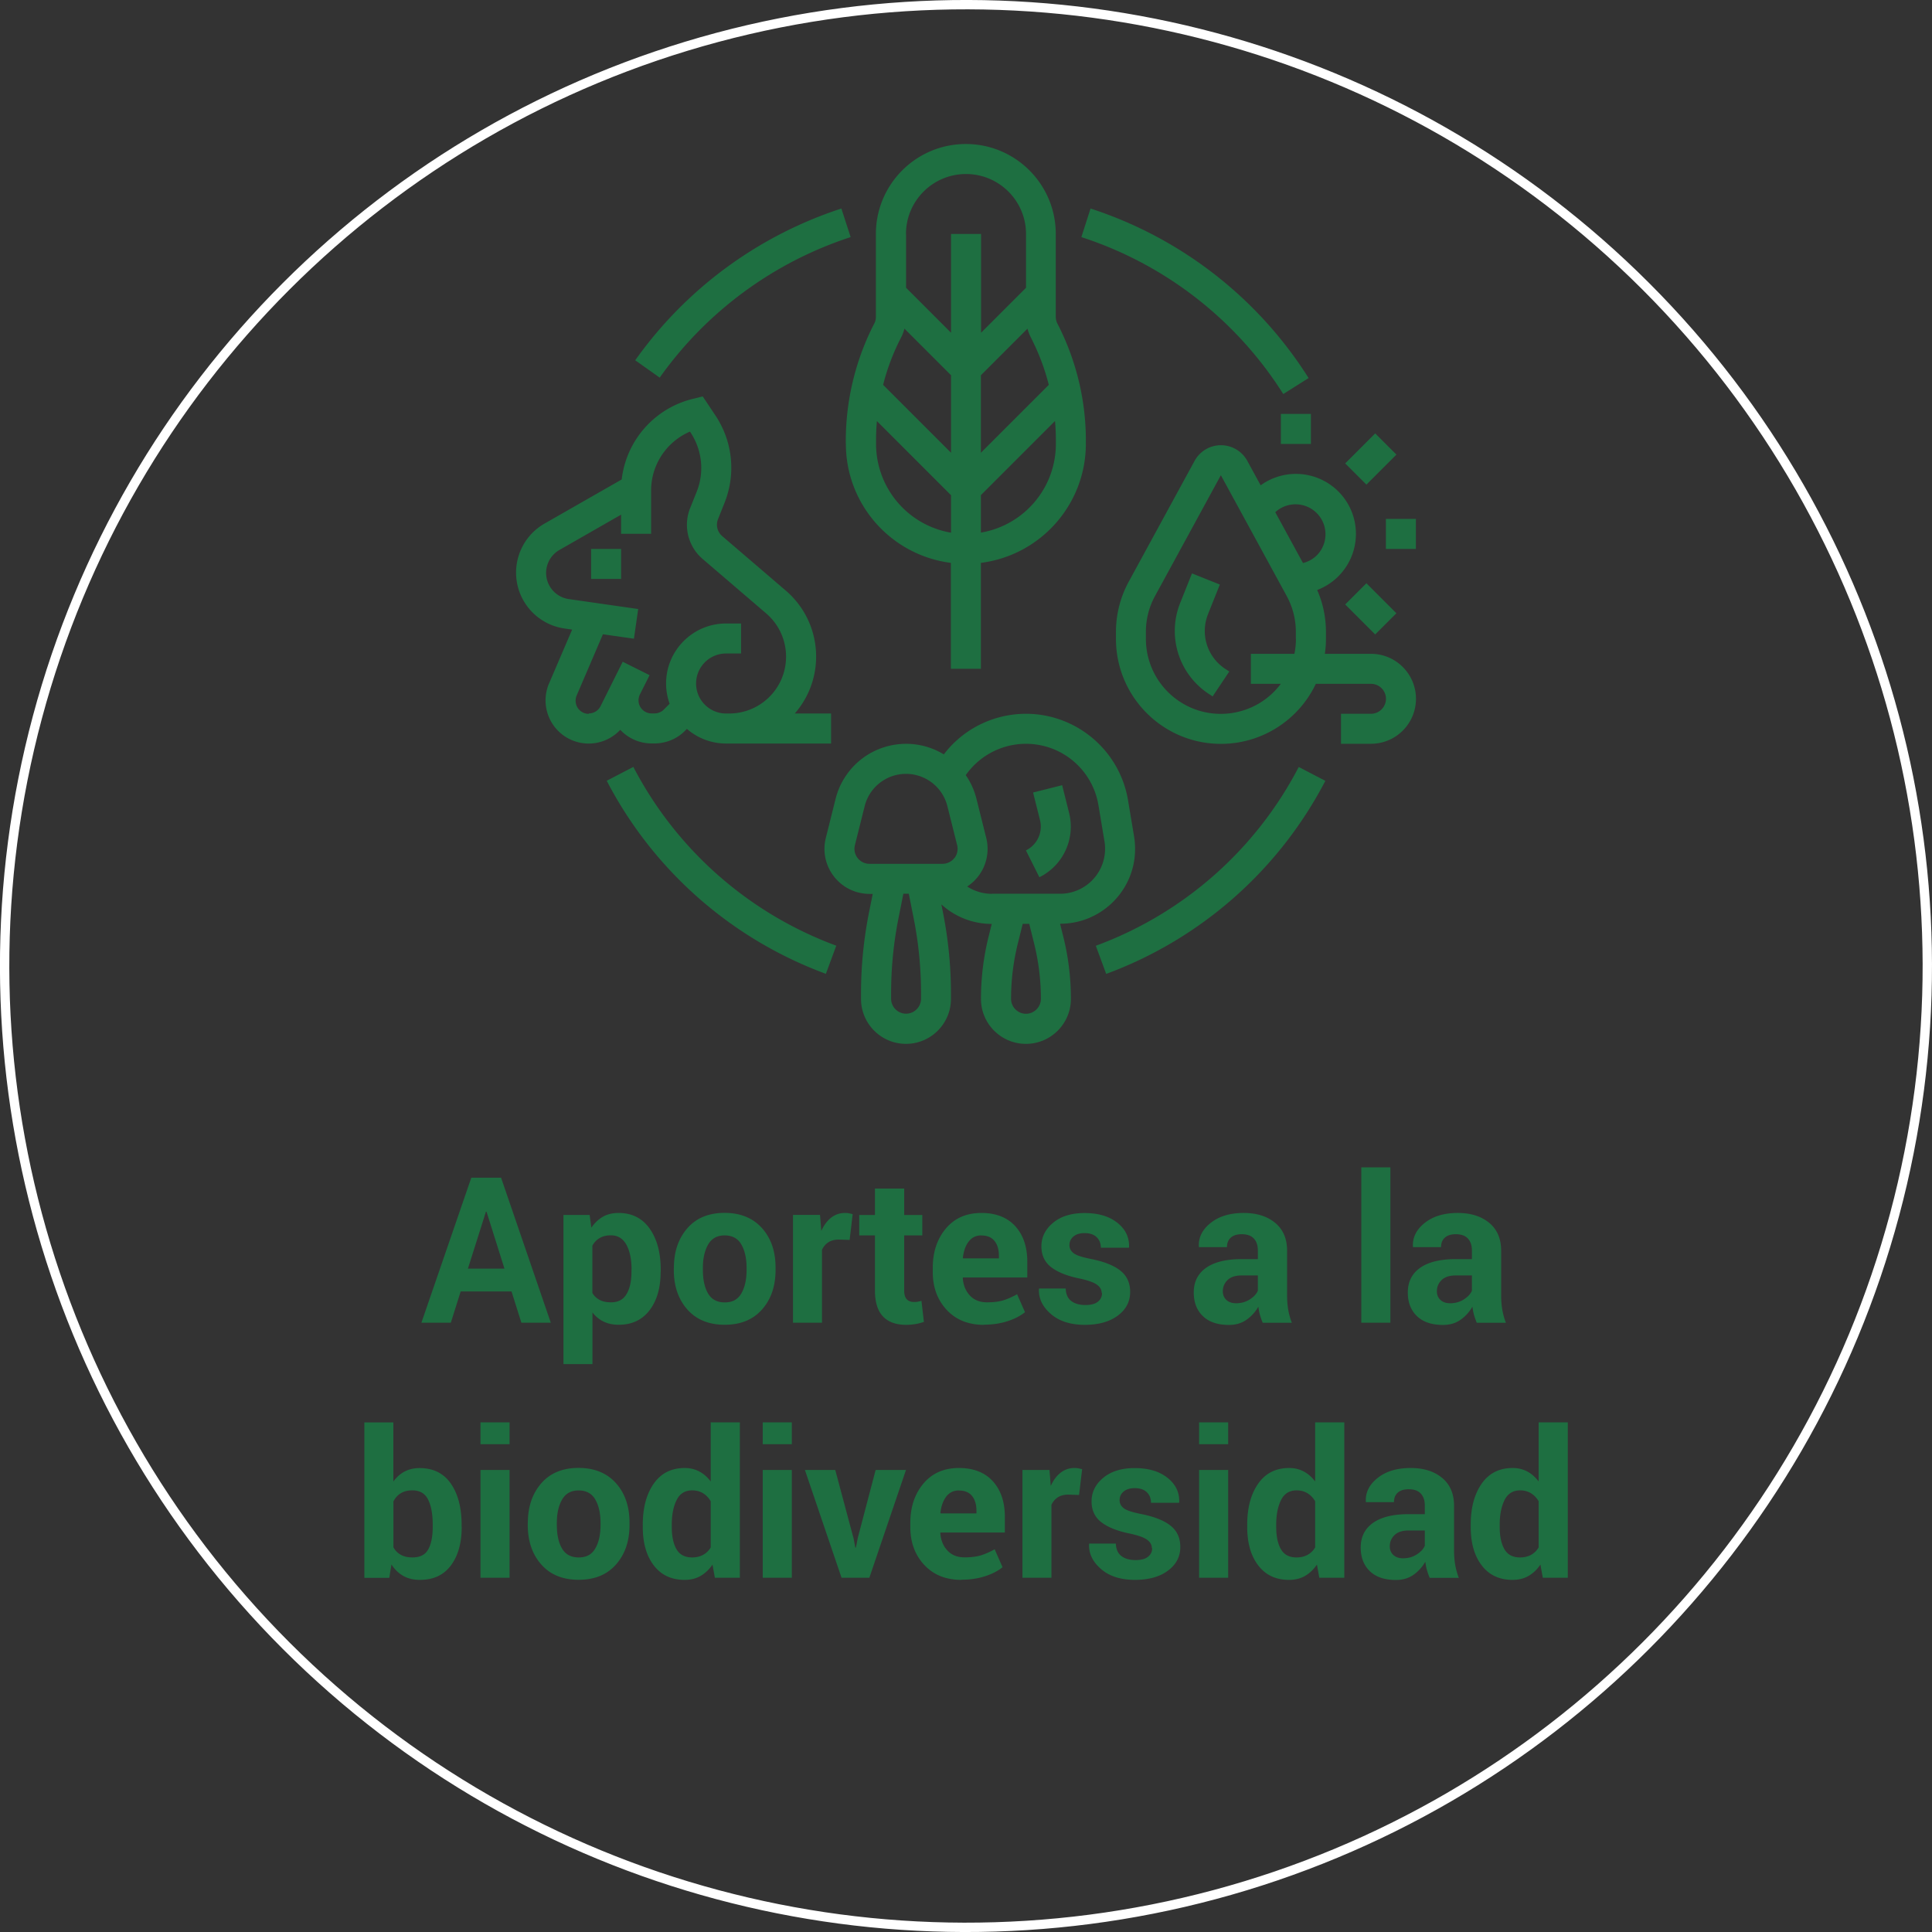 <svg id="Layer_2" data-name="Layer 2" xmlns="http://www.w3.org/2000/svg" viewBox="0 0 227.26 227.26"><rect x="0" y="0" width="227.26" height="227.26" fill="#333333" stroke="none"/><defs><style>.cls-1{fill:#1e6f41}</style></defs><g id="Layer_1-2" data-name="Layer 1"><circle cx="113.63" cy="113.63" r="113.08" transform="rotate(-45 113.629 113.634)" style="fill:none;stroke:#fff;stroke-width:1.1px"/><path class="cls-1" d="M60.18 151.91h-5.99l-1.16 3.68h-3.46l5.87-17.06h3.5l5.85 17.06h-3.46l-1.16-3.68Zm-5.14-2.68h4.3l-2.11-6.7h-.07l-2.12 6.7Zm22.67.37c0 1.88-.43 3.38-1.3 4.52s-2.08 1.71-3.63 1.71c-.66 0-1.25-.12-1.77-.37s-.96-.61-1.32-1.08v6.08h-3.41v-17.55h3.08l.2 1.5c.38-.55.83-.98 1.35-1.28s1.14-.45 1.85-.45c1.57 0 2.79.61 3.66 1.84s1.3 2.84 1.3 4.84v.25Zm-3.42-.26c0-1.2-.2-2.17-.6-2.91-.4-.74-1.01-1.12-1.83-1.12-.52 0-.96.11-1.32.32-.36.21-.65.51-.86.9v5.56c.21.36.5.63.86.82.36.19.81.28 1.34.28.83 0 1.44-.32 1.82-.97.39-.65.58-1.53.58-2.64v-.25Zm4.98-.21c0-1.89.53-3.44 1.58-4.65s2.52-1.81 4.38-1.81 3.34.6 4.41 1.8 1.59 2.75 1.59 4.65v.25c0 1.91-.53 3.46-1.59 4.66s-2.52 1.8-4.39 1.8-3.34-.6-4.4-1.8-1.59-2.75-1.59-4.66v-.25Zm3.41.24c0 1.15.2 2.08.61 2.78.41.7 1.06 1.05 1.97 1.05s1.53-.35 1.94-1.05c.41-.7.62-1.63.62-2.77v-.25c0-1.12-.21-2.04-.62-2.75-.41-.71-1.07-1.06-1.96-1.06s-1.53.36-1.94 1.07c-.41.71-.62 1.63-.62 2.74v.25Zm17.26-3.52-1.25-.04c-.51 0-.93.11-1.25.32s-.58.51-.75.89v8.57h-3.41v-12.68h3.18l.15 1.88c.3-.66.68-1.18 1.15-1.55s1.02-.56 1.63-.56c.17 0 .33.01.47.04s.29.06.44.1l-.36 3.04Zm6.42-6.04v3.11h2.13v2.4h-2.13v6.46c0 .49.1.84.3 1.05s.48.32.82.32c.18 0 .33 0 .46-.03s.28-.05.45-.1l.29 2.47c-.34.12-.68.21-1.01.26s-.68.09-1.07.09c-1.18 0-2.09-.32-2.72-.97s-.96-1.68-.96-3.08v-6.47h-1.85v-2.4h1.85v-3.11h3.42Zm9.38 16.03c-1.83 0-3.29-.59-4.38-1.76s-1.64-2.66-1.64-4.46v-.47c0-1.88.52-3.43 1.55-4.65s2.42-1.82 4.17-1.82c1.71 0 3.04.52 3.98 1.55s1.42 2.43 1.42 4.18v1.86h-7.57l-.02.07c.06.83.34 1.52.84 2.05.5.54 1.17.8 2.02.8.76 0 1.39-.08 1.89-.23s1.05-.39 1.64-.72l.93 2.11c-.52.42-1.19.78-2.03 1.05-.84.28-1.77.42-2.79.42Zm-.3-10.52c-.63 0-1.13.24-1.5.73s-.59 1.12-.68 1.91l.04.06h4.2v-.3c0-.73-.17-1.31-.51-1.74s-.85-.65-1.54-.65Zm14.15 6.78c0-.38-.18-.7-.54-.97s-1.04-.52-2.02-.73c-1.5-.3-2.63-.76-3.39-1.35s-1.14-1.41-1.14-2.44c0-1.09.46-2.02 1.38-2.78s2.15-1.14 3.69-1.14c1.62 0 2.9.38 3.86 1.14s1.42 1.71 1.38 2.87l-.02.07h-3.3c0-.51-.16-.92-.49-1.24s-.8-.48-1.42-.48c-.55 0-.99.13-1.31.4s-.47.61-.47 1.01.17.71.5.96 1.01.47 2.02.67c1.56.31 2.72.77 3.48 1.38s1.14 1.44 1.14 2.5c0 1.14-.49 2.07-1.46 2.79s-2.27 1.08-3.87 1.08c-1.69 0-3.02-.43-4-1.28s-1.45-1.83-1.4-2.92l.02-.07h3.13c.02.68.25 1.17.67 1.48s.97.46 1.65.46c.63 0 1.12-.12 1.45-.38s.5-.59.5-1.02Zm18.94 3.49c-.12-.29-.23-.59-.32-.91s-.15-.65-.19-.98c-.35.62-.81 1.13-1.39 1.54s-1.26.61-2.06.61c-1.33 0-2.35-.34-3.07-1.03s-1.08-1.62-1.08-2.79c0-1.24.48-2.21 1.44-2.89s2.35-1.03 4.19-1.03h1.91v-1.01c0-.61-.16-1.08-.48-1.42s-.79-.5-1.42-.5c-.55 0-.98.13-1.28.4s-.45.64-.45 1.12h-3.3l-.01-.08c-.05-1.07.41-1.99 1.39-2.77s2.28-1.17 3.88-1.17c1.52 0 2.75.38 3.69 1.15s1.42 1.87 1.42 3.29v5.24c0 .59.04 1.15.13 1.68s.23 1.04.43 1.56h-3.42Zm-3.13-2.29c.6 0 1.14-.15 1.61-.45s.79-.64.95-1.03v-1.79h-1.91c-.73 0-1.28.18-1.65.54s-.56.8-.56 1.32c0 .42.14.76.42 1.02s.66.39 1.15.39Zm18.15 2.29h-3.42v-18.28h3.42v18.28Zm10.16 0c-.12-.29-.23-.59-.32-.91s-.15-.65-.19-.98c-.35.62-.81 1.13-1.39 1.54s-1.26.61-2.06.61c-1.33 0-2.35-.34-3.07-1.03s-1.08-1.62-1.08-2.79c0-1.24.48-2.21 1.44-2.89s2.35-1.03 4.19-1.03h1.91v-1.01c0-.61-.16-1.08-.48-1.42s-.79-.5-1.42-.5c-.55 0-.98.13-1.28.4s-.45.64-.45 1.12h-3.3l-.01-.08c-.05-1.07.41-1.99 1.39-2.77s2.28-1.17 3.88-1.17c1.52 0 2.75.38 3.69 1.15s1.42 1.87 1.42 3.29v5.24c0 .59.04 1.15.13 1.68s.23 1.04.43 1.56h-3.42Zm-3.13-2.29c.6 0 1.14-.15 1.61-.45s.79-.64.95-1.03v-1.79h-1.91c-.73 0-1.28.18-1.65.54s-.56.8-.56 1.32c0 .42.14.76.42 1.02s.66.39 1.15.39ZM54.31 179.6c0 1.89-.42 3.4-1.27 4.54s-2.06 1.7-3.66 1.7c-.73 0-1.38-.15-1.93-.46s-1.02-.76-1.4-1.35l-.26 1.57h-2.93v-18.28h3.41v6.95c.37-.51.81-.9 1.32-1.17s1.1-.41 1.76-.41c1.61 0 2.84.61 3.68 1.82s1.27 2.83 1.27 4.86v.25Zm-3.41-.25c0-1.24-.18-2.23-.54-2.95-.36-.73-.98-1.09-1.86-1.09-.53 0-.98.11-1.35.34-.37.22-.66.54-.87.96v5.4c.21.39.5.68.87.88.37.21.83.31 1.37.31.88 0 1.5-.31 1.85-.94s.53-1.51.53-2.66v-.25Zm9.04-9.47h-3.42v-2.57h3.42v2.57Zm0 15.71h-3.42v-12.68h3.42v12.68Zm2.15-6.46c0-1.89.53-3.44 1.58-4.65s2.52-1.81 4.38-1.81 3.34.6 4.41 1.8 1.59 2.75 1.59 4.65v.25c0 1.91-.53 3.46-1.59 4.66s-2.52 1.8-4.39 1.8-3.34-.6-4.4-1.8-1.59-2.75-1.59-4.66v-.25Zm3.41.24c0 1.15.2 2.08.61 2.78.41.7 1.06 1.05 1.97 1.05s1.53-.35 1.94-1.05c.41-.7.62-1.63.62-2.77v-.25c0-1.12-.21-2.04-.62-2.75-.41-.71-1.07-1.06-1.96-1.06s-1.53.36-1.94 1.07c-.41.71-.62 1.63-.62 2.74v.25Zm10.11-.01c0-2 .43-3.61 1.29-4.84s2.08-1.84 3.65-1.84c.63 0 1.2.14 1.71.41s.95.66 1.34 1.17v-6.95h3.43v18.28h-2.94l-.28-1.55c-.4.59-.87 1.03-1.41 1.34s-1.17.46-1.87.46c-1.55 0-2.76-.57-3.63-1.71s-1.29-2.65-1.29-4.52v-.25Zm3.41.25c0 1.12.19 1.99.56 2.63s.98.96 1.83.96c.49 0 .92-.1 1.29-.3.37-.2.67-.49.9-.88v-5.43c-.23-.4-.53-.71-.9-.94-.36-.22-.79-.34-1.27-.34-.84 0-1.45.37-1.83 1.12s-.58 1.72-.58 2.92v.25Zm14.12-9.73h-3.42v-2.57h3.42v2.57Zm0 15.71h-3.42v-12.68h3.42v12.68Zm7.25-4.72.22 1.17h.07l.23-1.17 2.09-7.96h3.57l-4.31 12.68h-3.27l-4.31-12.68h3.57l2.13 7.96Zm12.71 4.97c-1.83 0-3.29-.59-4.38-1.76s-1.64-2.66-1.64-4.46v-.47c0-1.88.52-3.43 1.55-4.65s2.42-1.82 4.17-1.82c1.71 0 3.04.52 3.98 1.55s1.42 2.43 1.42 4.18v1.86h-7.57l-.02.07c.06.83.34 1.52.84 2.05.5.54 1.17.8 2.02.8.76 0 1.39-.08 1.89-.23s1.05-.39 1.64-.72l.93 2.11c-.52.42-1.19.78-2.03 1.05-.84.28-1.77.42-2.79.42Zm-.3-10.52c-.63 0-1.13.24-1.5.73s-.59 1.12-.68 1.91l.04.06h4.2v-.3c0-.73-.17-1.31-.51-1.74s-.85-.65-1.54-.65Zm14.13.53-1.25-.04c-.51 0-.93.11-1.25.32s-.58.51-.75.89v8.57h-3.41v-12.68h3.18l.15 1.88c.3-.66.68-1.18 1.15-1.55s1.02-.56 1.63-.56c.17 0 .33.01.47.04s.29.06.44.1l-.36 3.04Zm8.56 6.25c0-.38-.18-.7-.54-.97s-1.04-.52-2.02-.73c-1.5-.3-2.63-.76-3.39-1.35s-1.14-1.41-1.14-2.44c0-1.09.46-2.02 1.38-2.78s2.15-1.14 3.69-1.14c1.62 0 2.9.38 3.86 1.14s1.42 1.71 1.38 2.87l-.02.07h-3.3c0-.51-.16-.92-.49-1.24s-.8-.48-1.42-.48c-.55 0-.99.13-1.31.4s-.47.61-.47 1.01.17.71.5.96 1.01.47 2.02.67c1.56.31 2.72.77 3.48 1.38s1.14 1.44 1.14 2.5c0 1.14-.49 2.07-1.46 2.79s-2.27 1.08-3.87 1.08c-1.69 0-3.02-.43-4-1.28s-1.45-1.83-1.4-2.92l.02-.07h3.13c.02.68.25 1.17.67 1.48s.97.46 1.65.46c.63 0 1.12-.12 1.45-.38s.5-.59.5-1.02Zm8.98-12.22h-3.42v-2.57h3.42v2.57Zm0 15.71h-3.42v-12.68h3.42v12.68Zm2.24-6.23c0-2 .43-3.61 1.29-4.84s2.08-1.84 3.65-1.84c.63 0 1.2.14 1.71.41s.95.66 1.34 1.17v-6.95h3.43v18.28h-2.94l-.28-1.55c-.4.59-.87 1.03-1.41 1.34s-1.17.46-1.87.46c-1.55 0-2.76-.57-3.63-1.71s-1.29-2.65-1.29-4.52v-.25Zm3.41.25c0 1.12.19 1.99.56 2.63s.98.96 1.83.96c.49 0 .92-.1 1.29-.3.37-.2.67-.49.9-.88v-5.43c-.23-.4-.53-.71-.9-.94-.36-.22-.79-.34-1.27-.34-.84 0-1.45.37-1.83 1.12s-.58 1.72-.58 2.92v.25Zm18.05 5.98c-.12-.29-.23-.59-.32-.91s-.15-.65-.19-.98c-.35.62-.81 1.13-1.39 1.54s-1.26.61-2.06.61c-1.33 0-2.35-.34-3.07-1.03s-1.08-1.62-1.08-2.79c0-1.24.48-2.21 1.44-2.89s2.35-1.03 4.19-1.03h1.91v-1.01c0-.61-.16-1.08-.48-1.42s-.79-.5-1.42-.5c-.55 0-.98.13-1.28.4s-.45.64-.45 1.12h-3.3l-.01-.08c-.05-1.07.41-1.99 1.39-2.77s2.28-1.17 3.88-1.17c1.52 0 2.75.38 3.69 1.15s1.42 1.87 1.42 3.29v5.24c0 .59.04 1.15.13 1.68s.23 1.04.43 1.56h-3.42Zm-3.13-2.29c.6 0 1.14-.15 1.61-.45s.79-.64.95-1.03v-1.79h-1.91c-.73 0-1.28.18-1.65.54s-.56.8-.56 1.32c0 .42.14.76.42 1.02s.66.39 1.15.39Zm7.96-3.94c0-2 .43-3.61 1.29-4.84s2.08-1.84 3.65-1.84c.63 0 1.2.14 1.71.41s.95.66 1.34 1.17v-6.95h3.43v18.28h-2.94l-.28-1.55c-.4.59-.87 1.03-1.41 1.34s-1.17.46-1.87.46c-1.55 0-2.76-.57-3.63-1.71s-1.29-2.65-1.29-4.52v-.25Zm3.41.25c0 1.12.19 1.99.56 2.63s.98.96 1.83.96c.49 0 .92-.1 1.29-.3.37-.2.67-.49.9-.88v-5.43c-.23-.4-.53-.71-.9-.94-.36-.22-.79-.34-1.27-.34-.84 0-1.45.37-1.83 1.12s-.58 1.72-.58 2.92v.25ZM103.05 51.83c0-.77.03-1.54.1-2.3l8.72 8.72v4.41a10.6 10.6 0 0 1-8.82-10.43v-.39ZM105.84 40l.18-.35c.16-.32.28-.65.37-.99l5.48 5.48v9.12l-7.99-7.99c.46-1.82 1.12-3.59 1.96-5.27m.73-12.47c0-3.9 3.16-7.06 7.06-7.06s7.06 3.16 7.06 7.06v6.32l-5.29 5.29V27.52h-3.53v11.62l-5.29-5.29v-6.32Zm14.67 12.12.17.35c.84 1.68 1.5 3.45 1.96 5.27l-7.99 7.99v-9.12l5.48-5.48c.09.34.22.67.37.99m2.97 12.18v.39c0 5.16-3.73 9.57-8.82 10.43v-4.41l8.72-8.72c.07.77.1 1.53.1 2.3m-24.7.39c0 7.11 5.3 13.1 12.35 14v12.46h3.53V66.21c7.05-.9 12.34-6.89 12.35-14v-.39c0-4.66-1.09-9.24-3.17-13.41l-.18-.35c-.12-.24-.19-.52-.19-.79v-9.75c0-5.84-4.74-10.58-10.58-10.58s-10.58 4.74-10.58 10.58v9.75c0 .27-.06.54-.19.79l-.18.35a30.184 30.184 0 0 0-3.17 13.41v.39Zm42.59 20.05 1.4-3.5-3.28-1.31-1.4 3.51a8.856 8.856 0 0 0 3.3 10.61l.53.35 1.96-2.93-.53-.35a5.32 5.32 0 0 1-1.98-6.37m20.93-11.23h3.53v3.53h-3.53zm-12.35-12.35h3.53v3.53h-3.53z"/><path class="cls-1" transform="rotate(-45 161.244 53.99)" d="M158.75 52.23h4.99v3.53h-4.99z"/><path class="cls-1" transform="rotate(-45 161.237 71.623)" d="M159.48 69.13h3.53v4.99h-3.53z"/><path class="cls-1" d="m153.27 66.23-3.26-5.98a3.523 3.523 0 0 1 4.86 5.1c-.45.43-1 .73-1.6.88m-.83 8.92c0 .59-.06 1.18-.18 1.76h-5.12v3.53h3.52c-2.92 3.9-8.45 4.69-12.34 1.77a8.833 8.833 0 0 1-3.53-7.06v-.83c0-1.48.37-2.93 1.08-4.22l7.74-14.2 7.74 14.2c.71 1.3 1.08 2.75 1.08 4.22v.83Zm8.82 1.76h-5.42c.09-.58.13-1.17.13-1.76v-.83c0-1.69-.35-3.37-1.03-4.92a7.06 7.06 0 0 0 4.1-9.1 7.06 7.06 0 0 0-9.1-4.1c-.59.22-1.15.52-1.65.89l-1.57-2.88a3.535 3.535 0 0 0-4.79-1.41c-.59.32-1.08.81-1.41 1.41l-7.74 14.2c-.99 1.81-1.51 3.85-1.51 5.91v.83c0 6.82 5.53 12.35 12.35 12.35 4.77 0 9.11-2.75 11.16-7.06h6.49c.97 0 1.76.79 1.76 1.76s-.79 1.76-1.76 1.76h-3.53v3.53h3.53c2.92 0 5.29-2.37 5.29-5.29s-2.37-5.29-5.29-5.29m-36.33 15.45-3.42.86.81 3.23a3.12 3.12 0 0 1-1.65 3.58l1.58 3.16a6.641 6.641 0 0 0 3.49-7.6l-.81-3.23Zm-55.69-8.39c-.85 0-1.54-.69-1.54-1.54 0-.21.04-.42.12-.61l3.09-7.21 3.65.52.5-3.49-8.16-1.17a3.113 3.113 0 0 1-2.64-3.52c.14-.95.7-1.78 1.54-2.26l7.25-4.15v2.25h3.53v-5.08a7.54 7.54 0 0 1 4.57-6.94l.06.09a7.553 7.553 0 0 1 .73 6.99l-.77 1.92c-.84 2.1-.25 4.51 1.47 5.98l7.48 6.41c2.8 2.41 3.13 6.63.72 9.44a6.698 6.698 0 0 1-5.08 2.33h-.36a3.53 3.53 0 1 1 0-7.06h1.76v-3.53h-1.76c-3.9 0-7.05 3.16-7.06 7.05 0 .81.14 1.62.42 2.39l-.69.69c-.29.29-.68.45-1.09.45h-.34c-.85 0-1.54-.69-1.54-1.54 0-.24.06-.47.16-.69l1.14-2.27-3.16-1.58-2.61 5.23c-.26.52-.8.85-1.38.85m3.7 1.93c.96 1.02 2.29 1.6 3.69 1.6h.34c1.34 0 2.64-.53 3.58-1.48l.23-.23a7.023 7.023 0 0 0 4.61 1.72h12.35v-3.53h-4.27c3.7-4.25 3.26-10.69-.99-14.4a.435.435 0 0 0-.07-.06l-7.48-6.41c-.57-.49-.77-1.29-.49-1.99l.77-1.93c1.35-3.39.96-7.22-1.07-10.26l-1.5-2.25-1.21.3a11.073 11.073 0 0 0-8.32 9.47l-9.08 5.19a6.642 6.642 0 0 0 2.35 12.34l.9.13-2.72 6.34a5.074 5.074 0 0 0 8.36 5.47"/><path class="cls-1" d="M69.53 64.57h3.53v3.53h-3.53zm47.14 40.57c-1.03 0-2.04-.3-2.9-.86a5.289 5.289 0 0 0 2.24-5.72l-1.15-4.6c-.25-.99-.67-1.94-1.26-2.78a8.655 8.655 0 0 1 12.04-2.13 8.637 8.637 0 0 1 3.57 5.67l.71 4.25a5.296 5.296 0 0 1-4.35 6.09c-.29.05-.58.07-.87.07h-8.04Zm4.02 14.11c-.97 0-1.76-.79-1.76-1.76 0-2.2.27-4.39.8-6.52l.57-2.3h.77l.57 2.3c.53 2.13.8 4.32.8 6.52 0 .97-.79 1.76-1.76 1.76m-8.42-18.32c-.33.43-.85.68-1.39.68h-8.6c-.97 0-1.76-.79-1.76-1.76 0-.14.02-.29.05-.43l1.15-4.59a5.01 5.01 0 0 1 6.08-3.65c1.8.45 3.2 1.85 3.65 3.65l1.15 4.59c.13.53.01 1.09-.32 1.51m-3.93 16.55c0 .97-.79 1.76-1.76 1.76s-1.76-.79-1.76-1.76v-.67c0-2.96.29-5.91.87-8.81l.57-2.87h.64l.57 2.87c.58 2.9.87 5.85.87 8.81v.67Zm16.37-8.82c4.87 0 8.82-3.95 8.81-8.82 0-.48-.04-.97-.12-1.45l-.71-4.25c-1.11-6.63-7.38-11.11-14.01-10.01-3.05.51-5.79 2.15-7.66 4.61-4.03-2.45-9.29-1.17-11.74 2.86-.45.73-.78 1.53-.99 2.37l-1.15 4.6c-.71 2.83 1.02 5.71 3.85 6.42.42.1.85.16 1.28.16h.39l-.44 2.18c-.62 3.13-.94 6.31-.94 9.5v.67c0 2.92 2.37 5.29 5.29 5.29s5.29-2.37 5.29-5.29v-.67c0-3.19-.32-6.37-.94-9.5l-.19-.95a8.781 8.781 0 0 0 5.93 2.3l-.36 1.44c-.6 2.41-.91 4.89-.91 7.38 0 2.92 2.37 5.29 5.29 5.29s5.29-2.37 5.29-5.29c0-2.49-.3-4.96-.91-7.38l-.36-1.44Zm-24.65-80.77-1.09-3.36a47.951 47.951 0 0 0-24.25 17.85l2.88 2.04a44.427 44.427 0 0 1 22.46-16.53M74.5 90.21l-3.13 1.63a47.57 47.57 0 0 0 25.78 22.71l1.22-3.31A44.113 44.113 0 0 1 74.5 90.21"/><path class="cls-1" d="m128.9 111.25 1.22 3.31a47.649 47.649 0 0 0 25.78-22.71l-3.13-1.63a44.035 44.035 0 0 1-23.87 21.03m22.05-64.9 2.98-1.88a47.784 47.784 0 0 0-25.65-19.94l-1.08 3.36a44.24 44.24 0 0 1 23.75 18.46"/></g></svg>